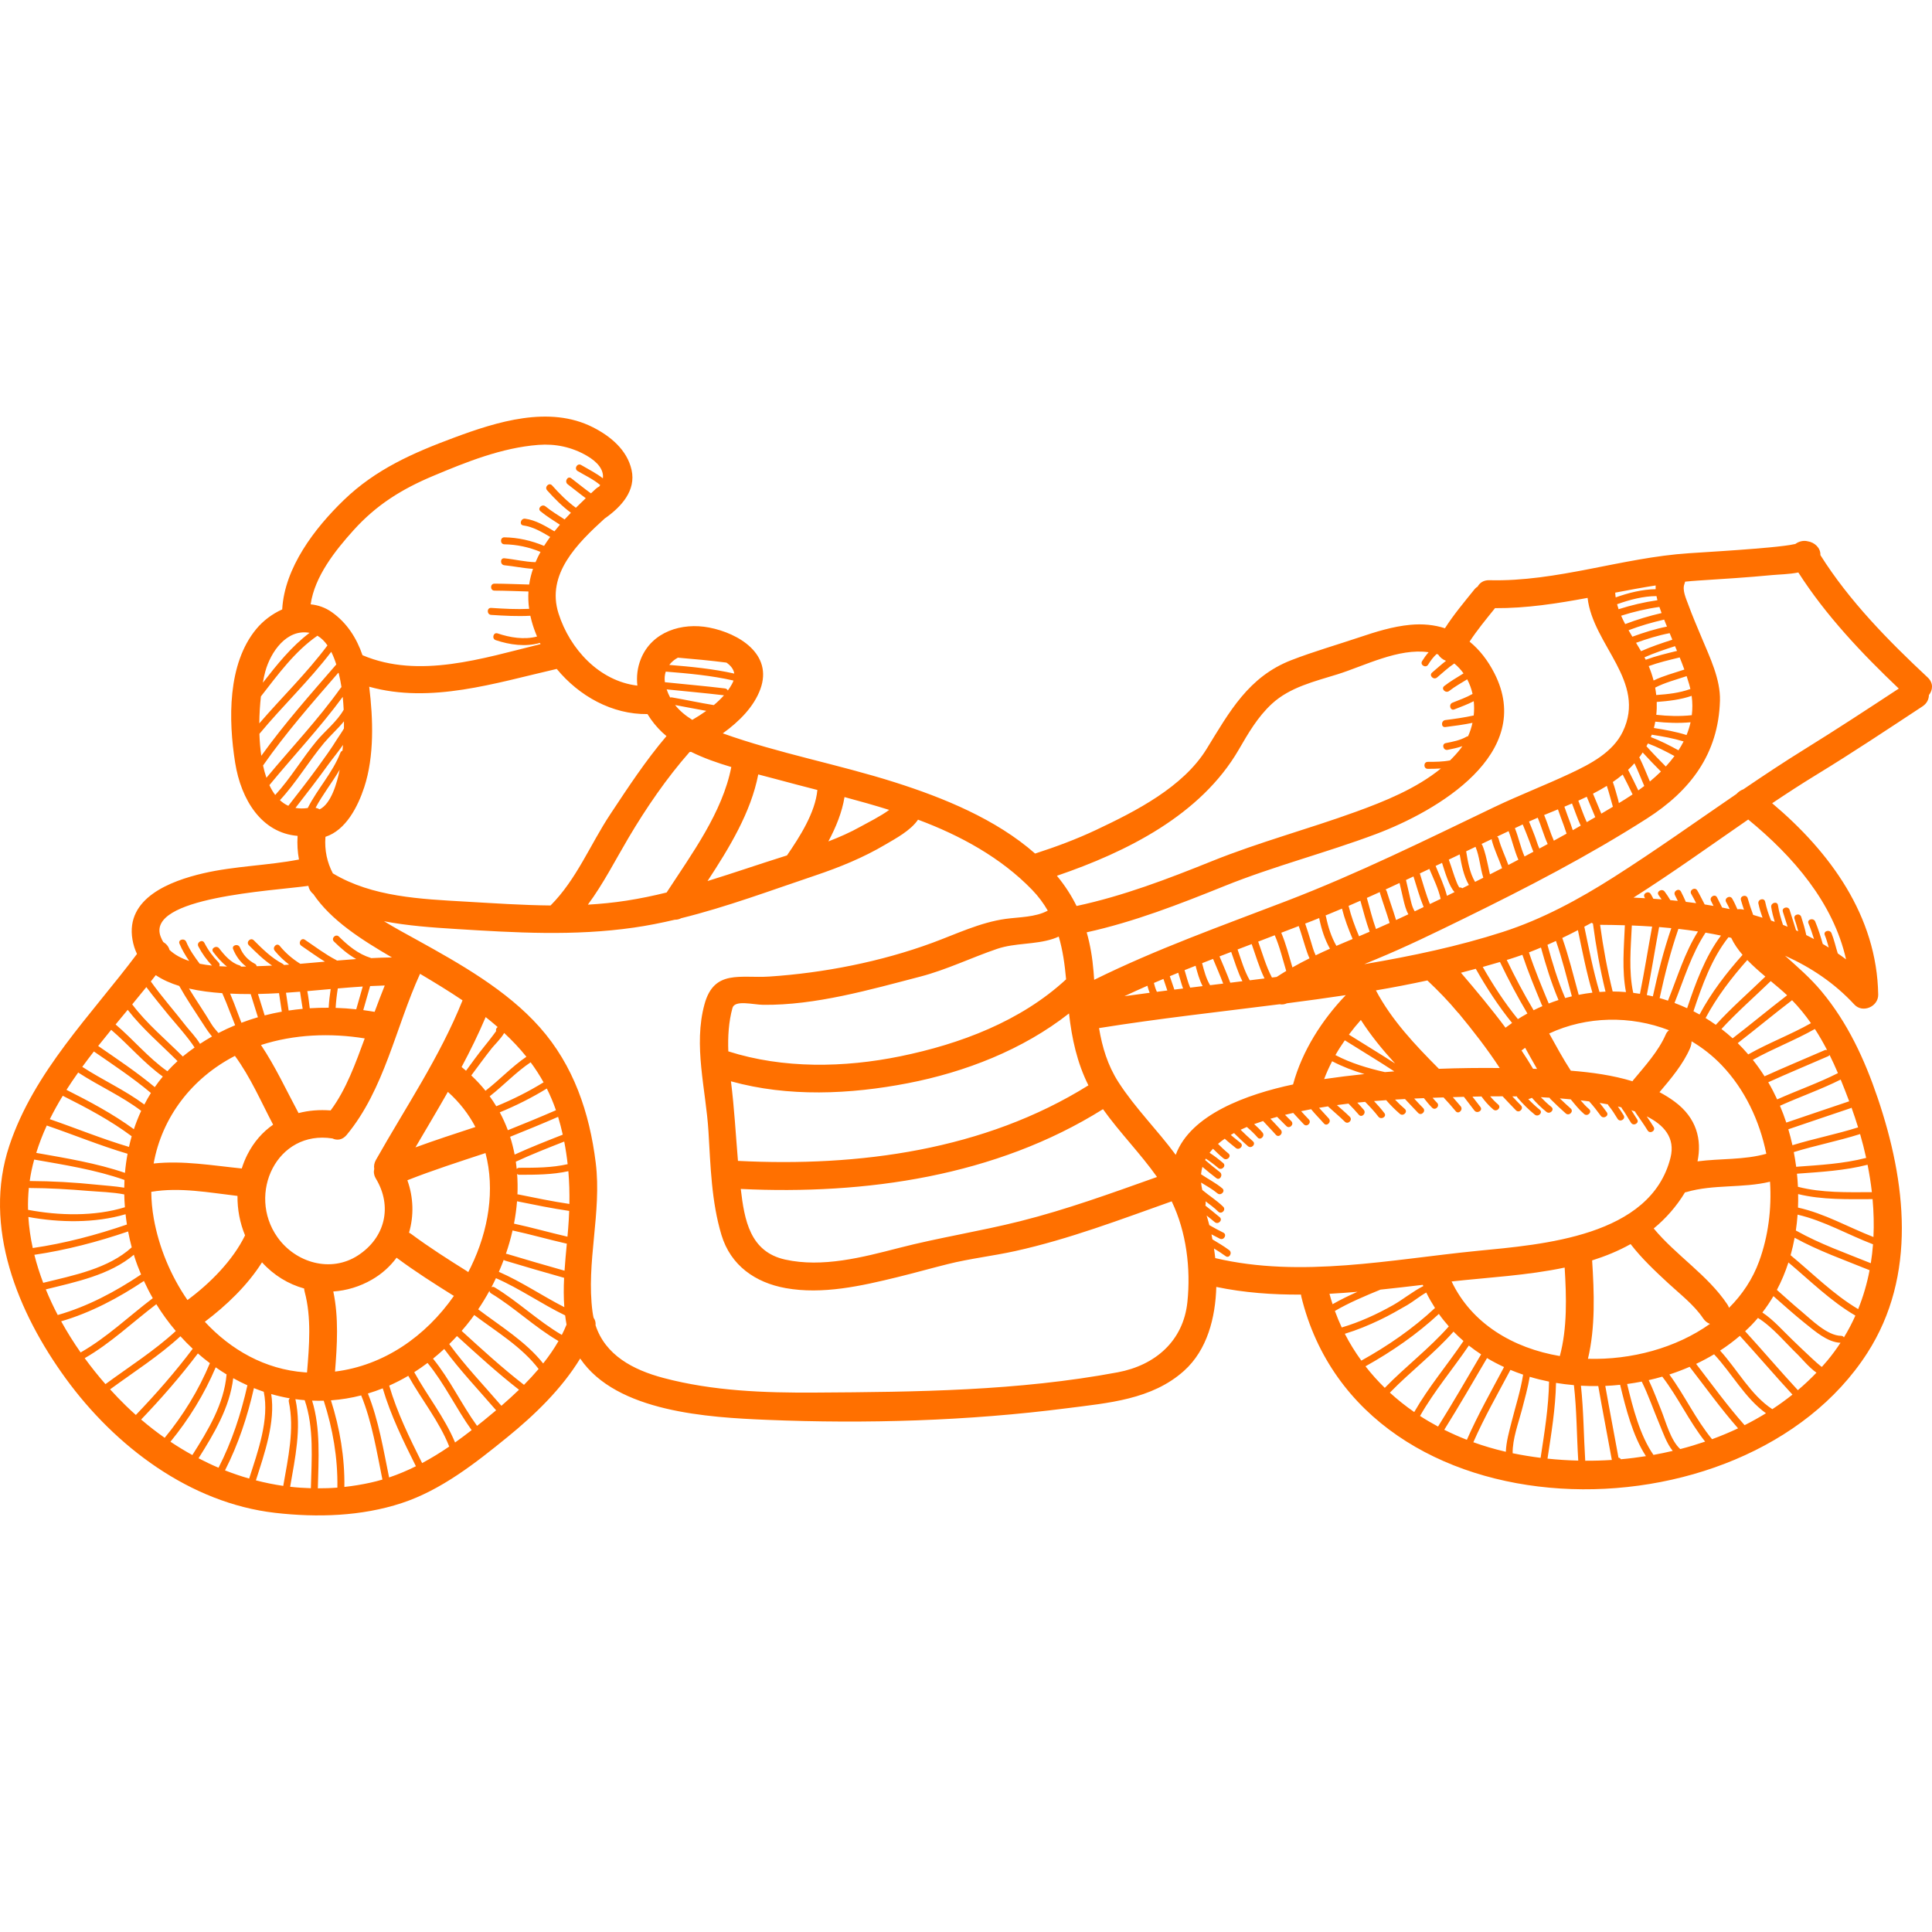 <?xml version="1.0" encoding="UTF-8"?> <svg xmlns="http://www.w3.org/2000/svg" xmlns:xlink="http://www.w3.org/1999/xlink" version="1.1" id="Capa_1" x="0px" y="0px" viewBox="0 0 553.156 553.156" style="enable-background:new 0 0 553.156 553.156;" xml:space="preserve"><g><path d="M551.916,193.957c-11.216-10.475-22.505-21.945-30.718-35.033c0.118-2.016-1.656-3.654-3.635-3.949 c-1.207-0.309-2.514,0.022-3.52,0.762c-0.036,0.008-0.06,0.016-0.098,0.025c-1.003,0.229-2.031,0.372-3.051,0.503 c-2.897,0.372-5.813,0.612-8.726,0.852c-6.2,0.511-12.411,0.871-18.618,1.281c-19.238,1.271-37.729,8.215-57.133,7.722 c-1.644-0.041-2.758,0.744-3.354,1.834c-0.3,0.178-0.579,0.387-0.81,0.672c-2.953,3.666-6.008,7.284-8.547,11.248 c-3.005-0.967-6.32-1.325-9.939-0.982c-5.027,0.475-9.884,2.004-14.646,3.604c-6.438,2.162-13.032,4.049-19.362,6.498 c-12.312,4.764-17.754,14.812-24.29,25.434c-6.738,10.952-20.359,17.867-31.617,23.178c-5.657,2.67-11.533,4.857-17.485,6.776 c-11.244-9.888-26.29-15.988-40.152-20.396c-16.289-5.18-33.17-8.256-49.273-14.018c4.692-3.373,8.922-7.611,10.771-12.697 c3.628-9.983-6.166-15.953-14.672-17.598c-7.807-1.51-16.391,1.16-19.547,8.975c-1.021,2.529-1.29,5.12-1.006,7.65 c-10.859-1.282-19.32-10.426-22.574-20.659c-3.58-11.261,5.396-20.069,13.26-27.228c0.088-0.055,0.176-0.106,0.264-0.17 c4.432-3.174,8.729-7.777,7.385-13.729c-1.293-5.72-6.043-9.629-11.056-12.174c-12.478-6.337-27.519-1.584-39.742,2.957 c-11.8,4.383-22.45,9.057-31.601,17.895c-8.301,8.018-16.955,19.299-17.625,31.293c-2.873,1.281-5.475,3.263-7.399,5.582 c-8.327,10.031-8.005,26.141-6.076,38.289c1.688,10.639,7.579,20.127,17.882,20.969c-0.154,2.406,0.002,4.65,0.395,6.768 c-8.912,1.728-18.396,1.855-27.371,3.939c-9.427,2.188-22.342,7.061-20.301,18.995c0.26,1.512,0.706,2.867,1.295,4.098 C26.043,290.699,9.78,306.757,2.682,327.994c-7.762,23.229,2.458,47.879,16.15,66.689c14.141,19.429,35.551,35.672,59.977,38.469 c12.021,1.377,24.66,0.997,36.221-2.806c11.287-3.711,21.12-11.451,30.229-18.864c7.768-6.323,15.533-13.782,20.856-22.52 c10.398,15.387,36.87,16.871,53.39,17.557c28.492,1.181,57.724,0.312,86.004-3.323c11.746-1.51,24.261-2.447,33.463-10.684 c6.729-6.021,9.016-15.318,9.271-24.047c7.994,1.665,16.104,2.243,24.249,2.196c0.021,0.173,0.029,0.341,0.073,0.521 c17.107,70.207,126.729,71.047,162.03,16.252c14.358-22.285,11.11-49.156,3.018-73.045c-3.759-11.095-8.609-21.59-16.149-30.623 c-3.119-3.737-6.772-6.898-10.392-10.129c7.401,3.319,14.178,7.839,19.854,13.977c2.381,2.573,6.882,0.583,6.828-2.828 c-0.35-22.5-13.782-40.838-30.362-54.806c4.186-2.805,8.406-5.557,12.714-8.184c10.266-6.264,20.292-12.944,30.335-19.557 c1.271-0.836,1.809-2.033,1.831-3.229C553.389,197.592,553.632,195.56,551.916,193.957z M465.536,284.044 c-1.271-0.107-2.542-0.167-3.812-0.169c-1.556-6.29-2.725-12.658-3.596-19.085c2.331,0.009,4.703,0.056,7.092,0.126 C464.95,271.312,464.339,277.723,465.536,284.044z M455.847,360.87c3.83-1.209,7.533-2.717,11.021-4.673 c0.021,0.027,0.037,0.056,0.059,0.083c3.164,4.079,6.92,7.612,10.7,11.11c3.396,3.142,7.41,6.205,10.008,10.079 c0.535,0.8,1.216,1.309,1.946,1.578c-9.704,6.908-22.516,10.351-34.932,9.991C456.807,380,456.439,370.096,455.847,360.87z M473.477,351.723c3.374-2.745,6.58-6.357,8.963-10.343c0.127-0.025,0.247-0.032,0.378-0.07c7.808-2.288,16.078-1.062,23.964-2.973 c0.5,7.788-0.521,15.635-3.094,22.72c-1.868,5.145-4.862,9.615-8.646,13.391c-0.112-0.334-0.271-0.673-0.501-1.014 C488.926,365.056,479.914,359.478,473.477,351.723z M486.021,332.513c1.269-6.202-0.222-12.426-6.552-17.104 c-1.367-1.011-2.816-1.908-4.331-2.707c3.288-3.879,6.757-7.991,8.735-12.563c0.283-0.656,0.433-1.34,0.452-2.007 c3.128,1.864,6.032,4.135,8.599,6.815c6.597,6.892,10.868,15.881,12.795,25.395C499.302,332.147,492.581,331.651,486.021,332.513z M488.329,291.478c3.231-6.044,7.397-11.497,11.942-16.61c1.609,1.672,3.399,3.239,5.176,4.737 c-4.746,4.592-9.736,8.932-14.19,13.813C490.302,292.744,489.331,292.088,488.329,291.478z M486.603,290.469 c-0.576-0.321-1.152-0.644-1.742-0.941c2.44-7.305,5.229-15.166,10.026-21.188c0.259,0.059,0.521,0.108,0.776,0.17 c0.802,1.723,1.935,3.34,3.251,4.875C494.232,278.639,489.924,284.253,486.603,290.469z M483.044,288.666 c-1.182-0.541-2.379-1.056-3.61-1.51c2.725-6.834,4.819-13.93,8.884-20.126c1.479,0.25,2.951,0.535,4.418,0.84 C488.208,273.901,485.444,281.525,483.044,288.666z M477.563,286.503c-0.791-0.259-1.581-0.518-2.392-0.738 c1.46-6.701,3.132-13.338,5.38-19.815c1.871,0.209,3.738,0.465,5.602,0.746C482.295,272.849,480.26,279.804,477.563,286.503z M473.236,285.272c-0.573-0.135-1.15-0.261-1.732-0.377c1.296-6.467,2.317-12.983,3.523-19.468c1.162,0.09,2.326,0.196,3.49,0.311 C476.32,272.127,474.674,278.667,473.236,285.272z M469.541,284.542c-0.639-0.104-1.282-0.196-1.931-0.277 c-1.353-6.355-0.688-12.843-0.396-19.289c1.927,0.074,3.866,0.181,5.812,0.311C471.841,271.699,470.828,278.145,469.541,284.542z M477.858,294.974c-0.376,0.296-0.692,0.664-0.893,1.126c-2.11,4.88-6.011,9.142-9.375,13.189 c-0.077,0.095-0.127,0.191-0.193,0.287c-5.626-1.716-11.702-2.56-17.657-3.025c-2.244-3.444-4.193-7.062-6.191-10.649 C454.259,290.903,466.885,290.711,477.858,294.974z M459.677,283.917c-0.574,0.024-1.147,0.054-1.722,0.098 c-1.824-6.138-3.027-12.426-4.346-18.689c0.689-0.371,1.388-0.73,2.071-1.113c0.128,0.078,0.262,0.148,0.399,0.213 C456.954,270.985,458.113,277.492,459.677,283.917z M455.926,284.209c-1.315,0.156-2.626,0.359-3.926,0.619 c-1.495-5.452-2.823-10.943-4.701-16.277c1.504-0.721,2.995-1.471,4.478-2.24C453.032,272.308,454.201,278.328,455.926,284.209z M450.044,285.257c-0.641,0.154-1.28,0.316-1.914,0.495c-2.117-4.943-3.667-10.068-5.078-15.244 c0.816-0.356,1.626-0.73,2.437-1.104C447.294,274.603,448.591,279.949,450.044,285.257z M446.221,286.32 c-0.945,0.308-1.884,0.641-2.811,1.003c-0.011-0.036-0.017-0.07-0.032-0.105c-1.987-4.812-3.99-9.603-5.622-14.535 c1.157-0.438,2.299-0.914,3.441-1.391C442.602,276.391,444.16,281.43,446.221,286.32z M441.449,287.748 c0.05,0.121,0.118,0.221,0.195,0.307c-0.862,0.375-1.717,0.767-2.557,1.188c-2.784-4.68-5.331-9.485-7.688-14.397 c0.339-0.104,0.68-0.201,1.018-0.307c1.163-0.365,2.315-0.758,3.463-1.166C437.502,278.25,439.483,282.989,441.449,287.748z M440.073,306.044c-0.376-0.013-0.761-0.027-1.132-0.041c-1.049-1.778-2.165-3.52-3.309-5.24c0.338-0.271,0.689-0.517,1.038-0.769 C437.797,302.017,438.919,304.041,440.073,306.044z M437.316,290.176c-0.923,0.51-1.835,1.039-2.726,1.604 c-3.805-4.663-7.071-9.709-10.059-14.931c1.647-0.457,3.292-0.934,4.932-1.42C431.867,280.461,434.47,285.384,437.316,290.176z M432.922,292.883c-0.635,0.439-1.261,0.896-1.875,1.364c-4.037-5.421-8.391-10.623-12.761-15.739 c1.424-0.357,2.84-0.75,4.258-1.132c0.011,0.021,0.009,0.041,0.021,0.062C425.634,282.845,429.011,288.054,432.922,292.883z M429.393,305.787c-5.786-0.062-11.606,0.009-17.431,0.229c-0.018-0.02-0.027-0.039-0.047-0.059 c-6.729-6.767-13.492-13.895-17.972-22.399c4.934-0.832,9.844-1.79,14.732-2.843c3.092,2.915,6.055,5.952,8.771,9.232 c0.044,0.053,0.095,0.074,0.142,0.113C421.77,295.119,425.807,300.305,429.393,305.787z M399.437,304.506 c-4.361-2.838-8.832-5.503-13.23-8.282c1.086-1.454,2.226-2.863,3.425-4.199C392.475,296.463,395.857,300.587,399.437,304.506z M382.352,302.079c0.823-1.452,1.733-2.854,2.688-4.228c4.712,2.981,9.506,5.832,14.163,8.897c-0.896,0.07-1.794,0.136-2.688,0.211 C391.617,305.847,386.802,304.42,382.352,302.079z M390.664,307.514c-3.871,0.404-7.723,0.88-11.545,1.437 c0.652-1.742,1.428-3.443,2.288-5.107C384.365,305.397,387.473,306.578,390.664,307.514z M344.179,275.767 c1.042-0.412,2.09-0.812,3.134-1.221c0.979,2.354,2.006,4.687,2.9,7.068c-1.251,0.153-2.501,0.308-3.751,0.46 C345.33,280.179,344.746,277.952,344.179,275.767z M344.324,282.337c-1.188,0.146-2.375,0.289-3.562,0.438 c-0.682-1.605-1.085-3.331-1.604-5.013c1.048-0.427,2.104-0.832,3.155-1.252C342.836,278.51,343.391,280.534,344.324,282.337z M349.161,273.826c1.112-0.432,2.23-0.852,3.344-1.279c1.011,2.794,1.859,5.752,3.213,8.386c-1.156,0.143-2.312,0.292-3.471,0.434 C351.305,278.821,350.204,276.338,349.161,273.826z M354.333,271.847c1.347-0.516,2.693-1.028,4.04-1.542 c1.174,3.277,2.139,6.719,3.678,9.839c-1.409,0.175-2.818,0.353-4.229,0.526C356.261,277.984,355.371,274.814,354.333,271.847z M360.234,269.594c1.583-0.604,3.161-1.216,4.744-1.82c1.429,3.291,2.243,6.793,3.282,10.224c-0.923,0.553-1.836,1.122-2.737,1.713 c-0.449,0.059-0.898,0.111-1.349,0.168C362.468,276.656,361.475,273.032,360.234,269.594z M366.842,267.058 c1.668-0.638,3.334-1.279,5.001-1.919c0.707,1.967,1.249,4.001,1.895,5.983c0.338,1.037,0.694,2.195,1.196,3.256 c-1.653,0.826-3.289,1.688-4.898,2.601C369.032,273.648,368.204,270.264,366.842,267.058z M373.689,264.432 c0.62-0.24,1.241-0.475,1.86-0.715c0.73-0.284,1.448-0.59,2.177-0.879c0.003,0.059-0.013,0.111,0.001,0.174 c0.63,3.039,1.552,5.949,3.055,8.617c-1.37,0.613-2.735,1.236-4.086,1.886c-0.663-1.33-1.034-2.917-1.441-4.2 C374.737,267.683,374.262,266.041,373.689,264.432z M379.656,262.48c-0.029-0.146-0.087-0.261-0.154-0.359 c1.584-0.641,3.153-1.31,4.727-1.972c0.755,2.987,1.839,5.86,3.049,8.694c-1.554,0.648-3.109,1.295-4.652,1.968 C381.152,268.232,380.269,265.435,379.656,262.48z M389.114,268.064c-1.209-2.832-2.264-5.711-2.998-8.703 c1.132-0.482,2.254-0.982,3.381-1.475c0.853,2.975,1.593,5.975,2.648,8.879C391.136,267.199,390.133,267.642,389.114,268.064z M391.346,257.079c1.245-0.551,2.483-1.114,3.725-1.675c0.003,0.09-0.004,0.175,0.025,0.273c0.882,2.87,1.925,5.692,2.771,8.572 c-1.298,0.584-2.597,1.168-3.903,1.738C392.904,263.08,392.201,260.051,391.346,257.079z M397.024,255.146 c-0.065-0.215-0.188-0.359-0.329-0.473c1.342-0.611,2.673-1.244,4.011-1.865c0.401,1.615,0.729,3.25,1.124,4.865 c0.325,1.328,0.692,2.846,1.408,4.096c-1.176,0.549-2.35,1.107-3.529,1.646C398.879,260.64,397.874,257.916,397.024,255.146z M402.55,251.951c0.718-0.334,1.431-0.677,2.146-1.014c0.925,2.926,1.746,5.921,2.912,8.76c-0.851,0.404-1.698,0.822-2.55,1.224 c-0.82-1.265-1.114-3.026-1.45-4.396C403.235,255.006,402.932,253.469,402.55,251.951z M406.518,250.077 c0.909-0.43,1.816-0.866,2.727-1.298c1.188,2.831,2.559,5.594,3.235,8.58c-1.026,0.494-2.055,0.986-3.08,1.479 C408.235,256.006,407.445,252.99,406.518,250.077z M411.038,247.926c0.611-0.291,1.223-0.586,1.834-0.878 c0.805,2.562,2.026,6.712,3.58,8.364c-0.724,0.357-1.446,0.717-2.17,1.072C413.52,253.523,412.202,250.785,411.038,247.926z M415.996,249.619c-0.389-1.157-0.754-2.344-1.192-3.496c1.041-0.498,2.083-0.996,3.124-1.495c0.529,3.005,1.126,6.143,2.634,8.747 c-0.627,0.312-1.255,0.627-1.883,0.938c-0.234-0.174-0.538-0.263-0.845-0.21c-0.037-0.049-0.087-0.116-0.164-0.24 c-0.26-0.412-0.45-0.878-0.634-1.326C416.645,251.582,416.324,250.597,415.996,249.619z M419.781,243.74 c0.896-0.43,1.793-0.856,2.688-1.285c0.012,0.033,0.017,0.064,0.03,0.1c1.087,2.627,1.288,5.897,2.19,8.748 c-0.785,0.395-1.569,0.794-2.356,1.188C420.796,249.961,420.275,246.718,419.781,243.74z M424.429,242.023 c-0.063-0.156-0.155-0.281-0.263-0.379c0.979-0.469,1.963-0.928,2.941-1.395c-0.013,0.117-0.014,0.24,0.022,0.375 c0.74,2.734,2.012,5.277,2.938,7.945c-1.158,0.593-2.316,1.188-3.478,1.774c-0.203-0.823-0.354-1.653-0.521-2.396 C425.617,245.947,425.216,243.927,424.429,242.023z M429.06,240.094c-0.074-0.277-0.235-0.453-0.427-0.566 c1.098-0.521,2.197-1.039,3.294-1.561c1.046,2.688,1.643,5.537,2.803,8.179c-0.957,0.499-1.908,1.011-2.868,1.506 C430.949,245.124,429.764,242.695,429.06,240.094z M433.732,237.111c0.748-0.354,1.495-0.709,2.244-1.062 c0.698,1.604,1.294,3.262,1.937,4.879c0.342,0.858,0.676,1.937,1.118,2.936c-0.847,0.45-1.688,0.91-2.538,1.355 C435.341,242.609,434.804,239.758,433.732,237.111z M437.776,235.213c0.818-0.371,1.654-0.733,2.5-1.094 c1.002,2.399,1.741,5.096,2.847,7.537c-0.795,0.43-1.584,0.867-2.381,1.293c-0.563-1.211-0.94-2.652-1.334-3.648 C438.872,237.944,438.356,236.562,437.776,235.213z M442.182,233.531c-0.025-0.062-0.059-0.118-0.093-0.172 c1.309-0.542,2.637-1.082,3.97-1.629c0.537,1.541,1.099,3.074,1.674,4.602c0.267,0.708,0.509,1.539,0.801,2.348 c-1.214,0.676-2.428,1.352-3.647,2.018C443.844,238.373,443.141,235.812,442.182,233.531z M447.905,230.967 c0.728-0.303,1.453-0.611,2.179-0.924c0.833,2.123,1.529,4.294,2.492,6.346c-0.759,0.432-1.509,0.877-2.271,1.305 c-0.228-0.654-0.428-1.317-0.646-1.894C449.054,234.197,448.466,232.586,447.905,230.967z M451.896,229.246 c0.812-0.363,1.614-0.74,2.414-1.124c0.812,1.948,1.624,3.897,2.437,5.846c-0.812,0.474-1.621,0.954-2.437,1.423 C453.378,233.405,452.693,231.302,451.896,229.246z M456.093,227.237c1.356-0.696,2.681-1.436,3.959-2.226 c0.604,1.771,1.049,3.605,1.575,5.395c0.052,0.176,0.104,0.373,0.16,0.582c-1.1,0.662-2.204,1.318-3.312,1.969L456.093,227.237z M461.771,223.898c0.979-0.668,1.923-1.379,2.829-2.129c0.965,1.883,1.927,3.768,2.825,5.684c-0.734,0.496-1.475,0.977-2.214,1.438 c-0.562,0.353-1.133,0.695-1.7,1.042c-0.097-0.437-0.177-0.813-0.245-1.05C462.785,227.221,462.36,225.527,461.771,223.898z M466.146,220.41c0.634-0.595,1.236-1.222,1.816-1.872c1.013,2.133,1.881,4.329,2.813,6.497c-0.562,0.434-1.132,0.857-1.706,1.271 C468.133,224.323,467.141,222.367,466.146,220.41z M469.485,217.082c-0.042-0.086-0.103-0.137-0.155-0.201 c0.35-0.459,0.666-0.951,0.988-1.438c1.688,1.869,3.445,3.674,5.224,5.458c-1.007,0.99-2.062,1.942-3.156,2.849 C471.436,221.519,470.549,219.262,469.485,217.082z M471.393,213.648c0.144-0.262,0.286-0.523,0.43-0.785 c2.634,0.977,5.124,2.26,7.597,3.607c-0.769,1.031-1.597,2.032-2.483,2.992C475.044,217.565,473.178,215.644,471.393,213.648z M472.66,211.041c0.091-0.229,0.17-0.46,0.254-0.689c3.08,0.469,6.149,1.023,9.121,1.932c-0.442,0.866-0.929,1.715-1.465,2.539 C477.992,213.417,475.398,212.071,472.66,211.041z M473.527,208.435c0.163-0.602,0.287-1.209,0.402-1.818 c3.368,0.363,6.716,0.485,10.104,0.177c-0.281,1.253-0.663,2.474-1.15,3.653C479.842,209.488,476.69,208.919,473.527,208.435z M474.215,204.66c0.132-1.224,0.17-2.454,0.129-3.684c3.408-0.256,6.767-0.637,9.999-1.745c0.262,1.911,0.262,3.756,0.039,5.534 C480.975,205.14,477.6,205.031,474.215,204.66z M474.201,198.996c-0.076-0.71-0.18-1.418-0.309-2.123 c2.843-1.471,5.965-2.25,9.016-3.289c0.259,0.777,0.505,1.561,0.732,2.35c0.131,0.447,0.24,0.89,0.342,1.33 C480.842,198.41,477.531,198.762,474.201,198.996z M473.444,194.839c-0.356-1.381-0.814-2.74-1.37-4.063 c-0.01-0.022-0.021-0.044-0.029-0.065c2.877-1.051,5.89-1.75,8.875-2.477c0.461,1.147,0.909,2.304,1.33,3.469 C479.28,192.709,476.24,193.476,473.444,194.839z M480.151,186.362c-3.02,0.735-6.055,1.464-8.958,2.534 c-0.117-0.232-0.243-0.465-0.366-0.697c2.835-1.262,5.796-2.229,8.756-3.196C479.772,185.456,479.964,185.908,480.151,186.362z M478.811,183.154c-3.029,0.99-6.059,1.988-8.955,3.289c-0.462-0.799-0.945-1.6-1.435-2.402c3.146-1.133,6.329-2.127,9.623-2.758 C478.303,181.906,478.551,182.532,478.811,183.154z M476.783,178.2c0.158,0.402,0.33,0.8,0.491,1.2 c-3.393,0.67-6.668,1.718-9.907,2.897c-0.37-0.613-0.732-1.232-1.089-1.852c3.312-1.264,6.722-2.248,10.188-3.045 C476.573,177.672,476.682,177.943,476.783,178.2z M475.731,175.523c-3.548,0.826-7.035,1.853-10.422,3.162 c-0.418-0.791-0.807-1.59-1.157-2.395c3.577-1.137,7.233-2.004,10.953-2.511C475.304,174.371,475.516,174.955,475.731,175.523z M474.536,171.854c-3.773,0.536-7.485,1.412-11.116,2.573c-0.162-0.473-0.302-0.947-0.429-1.426 c3.636-1.312,7.575-2.336,11.285-2.328C474.351,171.068,474.437,171.462,474.536,171.854z M474.033,167.623 c-0.021,0.354-0.02,0.713-0.001,1.073c-3.803,0.04-7.75,1.034-11.444,2.347c-0.063-0.451-0.113-0.904-0.135-1.361 C466.306,168.944,470.162,168.226,474.033,167.623z M427.916,174.281c0.041-0.051,0.071-0.105,0.11-0.157 c8.953,0.054,17.748-1.316,26.52-2.942c1.521,13.498,16.993,23.951,10.077,38.299c-2.866,5.946-9.279,9.254-14.97,11.932 c-7.254,3.414-14.742,6.273-21.979,9.746c-19.667,9.439-38.995,19.005-59.396,26.832c-18.514,7.103-37.217,13.744-55.002,22.545 c-0.059-0.774-0.112-1.552-0.175-2.325c-0.321-3.96-0.948-7.708-1.968-11.276c13.647-3.012,26.583-8.066,39.524-13.283 c14.178-5.713,28.938-9.461,43.231-14.825c17.576-6.597,45.739-23.022,33.982-46.058c-1.894-3.711-4.278-6.763-7.111-9.065 C422.919,180.404,425.432,177.365,427.916,174.281z M338.729,283.024c-0.833,0.104-1.666,0.203-2.499,0.308 c-0.427-1.279-0.849-2.562-1.302-3.831c0.804-0.336,1.609-0.661,2.414-0.992C337.821,280.011,338.188,281.551,338.729,283.024z M334.219,283.587c-0.996,0.128-1.992,0.249-2.988,0.38c-0.384-0.809-0.648-1.66-0.853-2.535c0.904-0.394,1.815-0.771,2.725-1.155 C333.491,281.373,333.855,282.48,334.219,283.587z M329.164,284.247c-2.413,0.32-4.826,0.636-7.235,0.979 c2.186-1.026,4.384-2.024,6.592-2.997C328.688,282.917,328.899,283.593,329.164,284.247z M315.8,317.57 c4.807,6.738,10.688,12.656,15.471,19.415c-12.955,4.608-25.876,9.319-39.229,12.671c-11.514,2.891-23.206,4.686-34.722,7.658 c-10.342,2.671-21.834,5.682-32.51,3.319c-10.104-2.235-11.668-11.312-12.719-20.22C247.803,342.119,285.113,336.807,315.8,317.57z M211.288,332.376c-0.642-7.593-1.048-15.193-2.008-22.774c-0.001-0.006-0.001-0.013-0.001-0.013 c16.381,4.554,34.094,3.752,50.637,0.55c16.381-3.17,32.911-9.568,46.154-19.979c0.809,7.208,2.307,14.099,5.557,20.588 C281.846,329.334,245.869,334.131,211.288,332.376z M354.627,214.705c2.777-4.775,5.427-9.407,9.526-13.195 c5.177-4.784,12.295-6.417,18.821-8.459c7.637-2.388,17.493-7.58,26.056-6.305c-0.701,0.785-1.32,1.652-1.868,2.547 c-0.676,1.104,1.055,2.107,1.727,1.01c0.661-1.079,1.461-2.169,2.424-3.051c0.143,0.043,0.289,0.068,0.431,0.117 c0.526,0.846,1.35,1.496,2.265,1.836c-1.376,1.058-2.661,2.245-3.985,3.359c-0.989,0.83,0.434,2.238,1.414,1.414 c1.625-1.365,3.179-2.836,4.943-4.012c1.022,0.839,1.904,1.792,2.646,2.835c-1.873,1.165-3.784,2.263-5.529,3.622 c-1.017,0.792,0.409,2.197,1.414,1.414c1.618-1.26,3.416-2.266,5.163-3.339c0.695,1.314,1.212,2.723,1.537,4.186 c-1.827,1.032-3.797,1.729-5.743,2.5c-1.187,0.469-0.669,2.403,0.531,1.929c1.87-0.74,3.764-1.426,5.551-2.35 c0.14,1.35,0.14,2.723-0.008,4.084c-2.684,0.594-5.396,0.977-8.125,1.318c-1.263,0.158-1.277,2.16,0,2 c2.604-0.326,5.203-0.678,7.772-1.201c-0.291,1.32-0.708,2.611-1.269,3.839c-0.146,0.007-0.294,0.044-0.448,0.131 c-1.836,1.044-3.888,1.423-5.936,1.829c-1.266,0.25-0.729,2.178,0.53,1.928c1.438-0.285,2.863-0.578,4.23-1.055 c-0.177,0.252-0.343,0.512-0.534,0.754c-0.925,1.176-1.931,2.279-3,3.324c-2.078,0.4-4.228,0.415-6.366,0.416 c-1.289,0.002-1.289,2.002,0,2c1.268,0,2.521-0.02,3.757-0.104c-7.027,5.741-16.079,9.396-24.296,12.38 c-13.724,4.984-27.736,8.699-41.303,14.167c-12.661,5.103-25.346,9.956-38.72,12.823l-0.002-0.002c-1.48-3-3.335-5.873-5.627-8.645 C322.699,243.881,343.802,233.312,354.627,214.705z M303.133,268.15c1.147,3.899,1.724,8.008,2.105,12.246 c-13.009,12.021-30.332,18.521-47.449,22.028c-16.051,3.287-33.512,3.615-49.263-1.405c-0.156-4.203,0.087-8.421,1.188-12.42 c0.661-2.404,5.958-0.938,8.767-0.907c15.031,0.168,30.605-4.335,45.022-8.08c7.471-1.941,14.669-5.452,21.979-7.937 c5.127-1.743,10.812-1.17,16.006-2.871C302.053,268.619,302.601,268.397,303.133,268.15z M241.792,228.213 c4.286,1.143,8.556,2.346,12.791,3.672c-2.327,1.76-6.466,3.821-8.182,4.781c-2.947,1.65-6.055,3.02-9.229,4.24 C239.338,236.858,241.105,232.529,241.792,228.213z M222.297,223.099c3.9,1.064,7.814,2.071,11.728,3.082 c-0.592,6.494-5.084,13.467-8.706,18.74c-0.234,0.073-0.471,0.148-0.705,0.221c-7.411,2.324-14.689,4.854-22.039,7.113 c6.234-9.519,12.428-19.658,14.523-30.525C218.883,222.194,220.633,222.645,222.297,223.099z M209.381,219.611 c-2.529,13.004-11.339,24.901-18.521,35.925c-3.783,0.933-7.611,1.731-11.514,2.335c-3.688,0.571-7.361,0.932-11.029,1.143 c4.43-5.975,7.813-12.678,11.615-19.102c5.058-8.545,10.898-17.099,17.502-24.595c0.137-0.021,0.271-0.024,0.41-0.06 C201.455,217.053,205.412,218.432,209.381,219.611z M193.283,201.859c2.981,0.543,5.951,1.15,8.938,1.67 c-1.305,0.93-2.658,1.793-4.008,2.575C196.324,204.937,194.629,203.545,193.283,201.859z M204.369,201.88l-0.006-0.002 c-4.018-0.64-7.99-1.522-12-2.21c-0.18-0.031-0.339-0.01-0.486,0.035c-0.396-0.73-0.731-1.506-1.008-2.326 c5.472,0.572,10.953,1.041,16.416,1.697C206.407,200.069,205.422,201.004,204.369,201.88z M194.085,188.299 c4.646,0.393,9.286,0.816,13.907,1.416c1.197,0.826,2.05,1.863,2.236,3.139c-6.115-1.369-12.356-1.971-18.605-2.479 C192.266,189.525,193.113,188.824,194.085,188.299z M190.613,192.293c6.516,0.523,13.025,1.107,19.396,2.557 c-0.111,0.324-0.251,0.658-0.439,1.004c-0.347,0.638-0.746,1.252-1.184,1.847c-0.146-0.298-0.408-0.545-0.814-0.595 c-5.726-0.695-11.475-1.174-17.209-1.78C190.209,194.232,190.312,193.215,190.613,192.293z M159.402,191.521 c6.41,7.779,15.861,13.062,25.98,12.932c1.168,1.927,2.607,3.705,4.227,5.24c0.389,0.368,0.801,0.715,1.213,1.061 c-5.951,6.991-11.02,14.721-16.081,22.361c-5.774,8.717-9.628,18.623-17.108,26.133c-8.061-0.075-16.124-0.631-24.262-1.1 c-12.841-0.742-26.771-1.297-38.068-8.09c-1.607-3.062-2.426-6.521-2.124-10.469c5.845-1.887,9.274-8.617,11.11-14.204 c2.899-8.819,2.556-19.521,1.421-28.764C123.344,201.549,141.756,195.576,159.402,191.521z M91.525,231.721 c-0.354-0.207-0.748-0.355-1.17-0.445c2.018-3.799,4.74-7.199,6.906-10.91C96.512,224.134,94.817,230.125,91.525,231.721z M101.203,151.83c6.564-7.291,13.849-11.803,22.783-15.555c9.582-4.025,19.689-8.094,30.146-8.896 c4.925-0.378,9.549,0.615,13.828,3.071c3.18,1.825,4.98,4.12,4.646,6.497c-1.902-1.476-4.12-2.572-6.215-3.81 c-1.113-0.657-2.119,1.071-1.01,1.727c2.152,1.271,4.55,2.381,6.463,4.018c-0.088,0.138-0.175,0.276-0.279,0.414 c-0.333,0.17-0.662,0.374-0.975,0.663c-0.465,0.428-0.93,0.866-1.395,1.299c-1.933-1.373-3.757-2.898-5.646-4.33 c-1.029-0.78-2.023,0.958-1.01,1.727c1.734,1.314,3.417,2.702,5.174,3.984c-0.953,0.902-1.9,1.815-2.832,2.741 c-2.533-1.829-4.727-4.069-6.814-6.401c-0.861-0.963-2.271,0.456-1.414,1.414c2.089,2.333,4.297,4.561,6.809,6.42 c-0.612,0.631-1.221,1.264-1.809,1.909c-1.854-1.21-3.762-2.342-5.48-3.743c-0.99-0.809-2.414,0.598-1.414,1.414 c1.752,1.43,3.665,2.612,5.555,3.841c-0.537,0.625-1.066,1.255-1.573,1.896c-2.643-1.545-5.302-3.199-8.376-3.619 c-1.262-0.172-1.806,1.756-0.533,1.93c2.832,0.387,5.266,1.867,7.691,3.293c-0.613,0.842-1.203,1.693-1.746,2.562 c-3.627-1.517-7.416-2.388-11.363-2.452c-1.29-0.021-1.287,1.979,0,2c3.575,0.059,7.051,0.811,10.346,2.177 c-0.527,0.959-1.006,1.937-1.428,2.935c-2.979-0.062-5.973-0.824-8.918-1.112c-1.283-0.126-1.271,1.876,0,2 c2.744,0.269,5.457,0.862,8.192,1.025c-0.492,1.453-0.874,2.944-1.097,4.491c-3.312-0.088-6.623-0.237-9.938-0.254 c-1.289-0.006-1.289,1.994,0,2c3.246,0.016,6.488,0.158,9.732,0.247c-0.098,1.604-0.043,3.257,0.196,4.968 c-3.623,0.172-7.241-0.025-10.876-0.268c-1.287-0.085-1.279,1.916,0,2c3.75,0.249,7.482,0.448,11.222,0.248 c0.104,0.482,0.222,0.971,0.355,1.463c0.413,1.523,0.943,3.018,1.563,4.48c-3.676,0.973-7.732,0.309-11.295-0.893 c-1.227-0.412-1.748,1.52-0.533,1.93c4.02,1.354,8.56,1.975,12.664,0.797c0.055,0.113,0.104,0.229,0.16,0.34 c-16.542,4.073-34.777,10.039-50.97,3.179c-1.664-4.864-4.429-9.249-8.776-12.323c-1.893-1.338-3.96-2.034-6.066-2.244 C90.084,165.017,96.033,157.573,101.203,151.83z M75.957,192.252c1.518-5.546,6.098-12.273,12.675-11.062 c-5.192,3.908-9.333,9.099-13.374,14.281C75.474,194.24,75.711,193.148,75.957,192.252z M74.704,199.39 c4.884-6.262,9.698-12.906,16.18-17.377c1.132,0.664,2.079,1.631,2.872,2.774c-5.918,7.939-13.057,14.837-19.513,22.321 C74.268,204.395,74.441,201.762,74.704,199.39z M74.277,210.105c6.652-8.004,14.242-15.199,20.562-23.484 c0.582,1.154,1.055,2.394,1.443,3.622c-7.381,8.534-14.889,16.985-21.469,26.154C74.515,214.352,74.348,212.226,74.277,210.105z M75.314,219.172c6.532-9.364,14.085-17.938,21.557-26.562c0.043,0.065,0.074,0.135,0.123,0.198 c0.177,0.734,0.328,1.439,0.457,2.086c0.12,0.602,0.225,1.215,0.32,1.834c-0.076,0.061-0.15,0.13-0.215,0.221 c-6.473,9.083-14.164,17.171-21.275,25.74C75.896,221.581,75.581,220.397,75.314,219.172z M77.13,224.793 c6.962-8.46,14.497-16.441,20.997-25.271c0.123,1.214,0.218,2.441,0.275,3.682c-1.855,3.319-5.4,6.137-7.689,8.877 c-4.19,5.02-7.475,10.723-11.914,15.533C78.166,226.779,77.613,225.828,77.13,224.793z M80.146,229.102 c4.712-5.074,8.217-11.101,12.651-16.411c1.672-2.002,3.892-3.972,5.683-6.165c0,0.684,0.012,1.366-0.008,2.05 c-0.656,1.156-1.479,2.268-1.949,3.029c-1.703,2.76-3.609,5.396-5.514,8.019c-2.734,3.761-5.602,7.42-8.457,11.088 C81.664,230.316,80.869,229.766,80.146,229.102z M84.592,231.315c3.213-4.138,6.422-8.274,9.48-12.53 c1.05-1.459,2.676-3.402,4.134-5.508c-0.048,0.551-0.093,1.104-0.151,1.647c-0.254,0.096-0.479,0.284-0.599,0.597 c-2.229,5.75-6.575,10.338-9.343,15.82C86.828,231.536,85.666,231.504,84.592,231.315z M88.277,253.634 c0.006,0.009,0.01,0.019,0.014,0.027c0.156,0.849,0.598,1.663,1.405,2.312c5.112,7.57,13.827,13.082,22.517,18.153 c-1.987,0.019-3.974,0.098-5.959,0.2c-0.044-0.021-0.072-0.052-0.121-0.066c-3.594-1.119-6.459-3.495-9.096-6.102 c-0.918-0.906-2.333,0.507-1.414,1.414c1.939,1.919,4.016,3.686,6.357,5.016c-1.836,0.133-3.672,0.277-5.508,0.438 c-0.057-0.045-0.096-0.098-0.168-0.135c-3.192-1.646-6.037-3.83-9.008-5.828c-1.072-0.723-2.072,1.01-1.01,1.727 c2.25,1.514,4.428,3.131,6.738,4.543c-2.35,0.211-4.699,0.424-7.049,0.614c-2.23-1.384-4.205-3.073-5.895-5.139 c-0.816-0.999-2.224,0.425-1.414,1.414c1.225,1.497,2.615,2.805,4.127,3.96c-0.497,0.035-0.994,0.075-1.492,0.106 c-0.082-0.13-0.191-0.249-0.363-0.339c-3.203-1.67-5.744-4.201-8.275-6.73c-0.913-0.913-2.327,0.502-1.414,1.414 c2.092,2.09,4.215,4.179,6.664,5.828c-0.697,0.03-1.395,0.072-2.092,0.093c-0.718,0.021-1.515,0.051-2.344,0.081 c-0.027-0.266-0.167-0.52-0.486-0.686c-2.014-1.037-3.439-2.604-4.309-4.7c-0.486-1.174-2.423-0.66-1.93,0.531 c0.838,2.021,2.044,3.697,3.729,4.951c-0.477,0.013-0.953,0.024-1.445,0.032c-0.114-0.168-0.273-0.312-0.523-0.385 c-2.357-0.684-4.32-2.954-5.76-4.84c-0.771-1.01-2.51-0.016-1.727,1.01c1.111,1.456,2.423,3.02,3.964,4.191 c-0.729-0.022-1.462-0.053-2.196-0.1c0.148-0.33,0.133-0.729-0.197-1.064c-1.639-1.668-3.014-3.545-4.082-5.626 c-0.59-1.147-2.315-0.136-1.727,1.01c1.033,2.011,2.373,3.85,3.912,5.503c-1.196-0.129-2.379-0.301-3.525-0.535 c-1.473-1.973-2.906-3.981-3.857-6.268c-0.488-1.174-2.425-0.66-1.93,0.531c0.742,1.779,1.711,3.391,2.783,4.951 c-2.18-0.723-4.128-1.738-5.641-3.176c-0.236-0.938-0.912-1.738-1.797-2.266c-0.279-0.479-0.531-0.982-0.736-1.527 C41.728,256.878,77.828,255.099,88.277,253.634z M147.347,330.57c-0.329-1.724-0.762-3.424-1.294-5.095 c4.602-1.85,9.189-3.728,13.737-5.705c0.513,1.691,0.954,3.393,1.334,5.1C156.496,326.689,151.869,328.503,147.347,330.57z M161.544,326.842c0.417,2.148,0.748,4.307,0.982,6.474c-4.521,1.035-9.188,1.035-13.843,1.037c-0.334,0-0.578,0.138-0.738,0.336 c-0.07-0.698-0.156-1.396-0.258-2.087C152.228,330.498,156.887,328.673,161.544,326.842z M145.406,323.593 c-0.648-1.747-1.422-3.454-2.313-5.117c4.664-1.926,9.163-4.172,13.468-6.818c0.984,1.966,1.861,4.032,2.615,6.216 C154.62,319.862,150.019,321.741,145.406,323.593z M161.57,374.253c-6.305-3.211-12.186-7.257-18.695-10.089 c-0.018-0.007-0.033-0.004-0.05-0.011c0.501-1.136,0.966-2.286,1.401-3.445c0.105,0.1,0.234,0.182,0.402,0.231 c5.614,1.685,11.236,3.337,16.881,4.918C161.375,368.659,161.359,371.458,161.57,374.253z M142.092,316.736 c-0.584-0.97-1.216-1.922-1.89-2.854c4.005-3.124,7.532-6.926,11.728-9.734c1.34,1.812,2.582,3.715,3.698,5.736 C151.305,312.55,146.789,314.813,142.092,316.736z M95.428,369.769c3.776-0.258,7.561-1.373,11.087-3.41 c2.88-1.664,5.218-3.817,7.035-6.27c0.062,0.051,0.119,0.103,0.185,0.15c5.154,3.826,10.561,7.266,16,10.666 c0.078,0.048,0.153,0.071,0.23,0.114c-8.096,11.604-20.07,19.955-34.043,21.68C96.527,385.12,97.009,377.231,95.428,369.769z M117.772,353.333c-0.222-0.165-0.443-0.296-0.663-0.404c1.416-4.813,1.297-10.075-0.473-15.008 c7.348-2.904,14.871-5.303,22.369-7.784c2.744,10.427,0.922,22.066-4.182,32.591c-0.245,0.505-0.499,1.004-0.757,1.5 c-0.101-0.074-0.184-0.158-0.295-0.229C128.332,360.599,122.927,357.159,117.772,353.333z M118.945,328.511 c3.107-5.302,6.26-10.567,9.287-15.896c3.372,3.016,5.971,6.411,7.885,10.06C130.374,324.569,124.619,326.427,118.945,328.511z M139.004,312.3c-1.219-1.527-2.584-2.987-4.072-4.388c1.964-2.623,3.879-5.283,5.919-7.849c0.601-0.755,2.586-2.691,3.505-4.306 c2.275,2.126,4.419,4.37,6.357,6.807C146.537,305.407,143.019,309.201,139.004,312.3z M142.294,294.236 c-0.308,0.3-0.341,0.651-0.235,0.96c-0.236,0.327-0.471,0.656-0.711,0.979c-0.902,1.213-1.842,2.399-2.794,3.574 c-1.791,2.209-3.44,4.524-5.124,6.813c-0.418-0.358-0.83-0.719-1.268-1.066c2.484-4.662,4.818-9.402,6.889-14.291 c1.176,0.921,2.317,1.872,3.434,2.847C142.422,294.113,142.358,294.174,142.294,294.236z M107.633,332.101 c-0.505,0.896-0.624,1.77-0.489,2.564c-0.204,0.857-0.104,1.817,0.489,2.806c4.793,7.966,2.644,16.913-5.156,21.979 c-7.788,5.061-17.859,2.091-23.031-5.205c-8.811-12.43-0.143-30.79,15.731-28.292c1.294,0.611,2.845,0.475,4.072-1.005 c10.827-13.045,14.039-30.874,21.016-46.134c4.151,2.466,8.25,4.956,12.165,7.598C125.965,302.564,116.151,316.999,107.633,332.101 z M67.322,293.539c-1.623,0.669-3.217,1.416-4.784,2.228c-0.722-0.849-1.475-1.679-2.018-2.59 c-2.058-3.456-4.343-6.729-6.413-10.146c3.161,0.724,6.443,1.113,9.526,1.324c0.786,1.757,1.496,3.55,2.179,5.347 C66.265,290.893,66.849,292.208,67.322,293.539z M65.885,284.484c0.994,0.046,1.955,0.077,2.873,0.101 c1.006,0.025,2.01,0.033,3.013,0.03c0.708,2.206,1.388,4.421,2.077,6.633c-1.598,0.461-3.17,0.998-4.727,1.583 c-0.361-0.994-0.758-1.971-1.1-2.907C67.357,288.102,66.656,286.277,65.885,284.484z M67.262,302.313 c4.453,6.08,7.443,13.046,10.936,19.697c-2.982,2.068-5.518,4.912-7.38,8.588c-0.646,1.273-1.175,2.599-1.597,3.954 c-8.441-0.851-16.783-2.324-25.23-1.427C46.381,319.859,54.928,308.677,67.262,302.313z M104.424,297.309 c-2.594,7.025-5.268,14.604-9.764,20.623c-3.184-0.249-6.281,0.002-9.18,0.758c-3.538-6.595-6.615-13.306-10.756-19.493 C84.258,296.123,94.558,295.716,104.424,297.309z M81.881,284.237c1.344-0.09,2.686-0.188,4.029-0.298 c0.088,0.587,0.16,1.173,0.248,1.72c0.172,1.062,0.334,2.123,0.504,3.185c-1.346,0.123-2.686,0.29-4.018,0.487 C82.386,287.634,82.135,285.934,81.881,284.237z M87.986,283.768c2.231-0.191,4.463-0.396,6.693-0.593 c-0.273,1.773-0.475,3.557-0.578,5.352c-1.807-0.016-3.611,0.036-5.41,0.149C88.48,287.052,88.305,285.379,87.986,283.768z M96.099,288.564c0.107-1.866,0.322-3.719,0.619-5.563c2.378-0.205,4.758-0.398,7.139-0.549c-0.621,2.175-1.242,4.351-1.863,6.524 C100.033,288.763,98.065,288.632,96.099,288.564z M104.008,289.208c0.654-2.293,1.311-4.586,1.965-6.879 c1.395-0.071,2.789-0.133,4.184-0.168c-1.004,2.5-1.959,5.021-2.9,7.544C106.176,289.516,105.093,289.355,104.008,289.208z M75.777,290.723c-0.637-2.046-1.266-4.094-1.916-6.135c2.012-0.039,4.021-0.122,6.027-0.237c0.265,1.768,0.526,3.536,0.796,5.303 C79.034,289.947,77.398,290.307,75.777,290.723z M67.996,342.407c-0.043,3.859,0.691,7.733,2.167,11.297 c-3.507,7.195-10.06,13.774-16.487,18.515c-4.848-7.021-8.185-15.156-9.648-23.334c-0.463-2.591-0.69-5.145-0.715-7.651 C51.462,339.848,59.808,341.454,67.996,342.407z M75.017,361.419c3.357,3.715,7.551,6.245,12.065,7.497 c0.015,0.3,0.06,0.609,0.147,0.935c1.98,7.391,1.311,15.482,0.675,23.101c-0.216-0.014-0.429-0.021-0.646-0.036 c-11.379-0.837-21.168-6.443-28.611-14.478C64.746,373.846,70.887,368.002,75.017,361.419z M44.596,279.198 c1.99,1.343,4.289,2.343,6.727,3.095c2.057,3.686,4.432,7.175,6.732,10.728c0.678,1.048,1.318,2.055,2.09,3.036 c0.184,0.233,0.369,0.469,0.555,0.704c-1.166,0.655-2.31,1.363-3.438,2.104c-1.172-1.964-3.12-3.965-3.861-4.923 c-3.344-4.322-7.041-8.47-10.218-12.938C43.658,280.402,44.13,279.8,44.596,279.198z M41.902,282.612 c2.029,2.753,4.26,5.379,6.381,8.038c0.825,1.032,5.732,6.521,7.428,9.271c-1.035,0.73-2.057,1.487-3.05,2.298 c-0.11,0.09-0.212,0.184-0.321,0.273c-4.908-4.905-10.283-9.341-14.486-14.923C39.223,285.914,40.578,284.262,41.902,282.612z M36.564,289.127c4.215,5.431,9.442,9.843,14.268,14.678c-1.024,0.932-1.99,1.904-2.906,2.911 c-5.439-3.822-9.762-9.095-14.826-13.401C34.256,291.913,35.414,290.516,36.564,289.127z M31.835,294.853 c5.044,4.312,9.381,9.51,14.778,13.373c-0.815,0.98-1.578,1.995-2.3,3.032c-5.138-4.279-10.705-7.987-16.205-11.784 C29.336,297.921,30.582,296.382,31.835,294.853z M26.879,301.049c5.543,3.827,11.165,7.55,16.328,11.883 c-0.679,1.075-1.293,2.184-1.879,3.307c-5.561-4.128-11.932-6.995-17.771-10.783C24.64,303.973,25.748,302.503,26.879,301.049z M22.394,307.062c0.043,0.038,0.085,0.075,0.137,0.108c5.876,3.813,12.328,6.658,17.889,10.875c-0.8,1.712-1.49,3.471-2.09,5.264 c-6.035-4.408-12.622-7.909-19.297-11.272C20.107,310.357,21.231,308.7,22.394,307.062z M17.971,313.735 c6.828,3.434,13.6,7.004,19.73,11.585c-0.291,1.007-0.542,2.027-0.773,3.053c-7.676-2.282-15.094-5.325-22.664-7.938 C15.394,318.158,16.63,315.924,17.971,313.735z M13.392,322.249c7.729,2.653,15.295,5.768,23.131,8.087 c-0.338,1.806-0.584,3.632-0.745,5.469c-8.147-2.788-16.925-4.218-25.403-5.721C11.211,327.408,12.215,324.794,13.392,322.249z M9.01,335.218c0.227-1.085,0.49-2.157,0.781-3.22c8.619,1.516,17.605,2.925,25.846,5.835c-0.038,0.737-0.053,1.478-0.063,2.217 c-2.622-0.436-5.339-0.589-7.735-0.841c-6.407-0.674-12.881-1.04-19.324-1.068c0,0-0.004,0.002-0.008,0.002 C8.646,337.165,8.807,336.189,9.01,335.218z M8.263,340.087c0.081,0.021,0.155,0.054,0.251,0.054 c5.611,0.024,11.221,0.359,16.811,0.832c3.078,0.26,6.826,0.33,10.256,1.001c0.021,1.226,0.088,2.452,0.183,3.676 c-8.687,2.672-18.896,2.419-27.733,0.74C7.976,344.286,8.049,342.183,8.263,340.087z M8.119,348.437 c8.957,1.639,19.036,1.81,27.832-0.789c0.109,0.984,0.232,1.968,0.386,2.946c-8.771,3.007-17.782,5.4-26.957,6.731 C8.734,354.381,8.307,351.411,8.119,348.437z M9.838,359.266c9.139-1.351,18.102-3.702,26.844-6.684 c0.291,1.528,0.633,3.048,1.035,4.55c-6.74,6.113-16.609,8.007-25.346,10.156C11.367,364.648,10.517,361.969,9.838,359.266z M13.113,369.163c8.67-2.142,18.321-4.11,25.213-9.913c0.07,0.229,0.133,0.458,0.205,0.686c0.539,1.684,1.173,3.334,1.859,4.962 c-7.277,4.887-15.381,9.207-23.858,11.604C15.274,374.104,14.133,371.652,13.113,369.163z M17.514,378.306 c8.406-2.437,16.465-6.72,23.693-11.555c0.776,1.681,1.613,3.332,2.533,4.938c-6.877,5.221-13.164,11.271-20.658,15.536 C21.08,384.369,19.215,381.382,17.514,378.306z M30.193,396.296c-2.057-2.354-4.051-4.84-5.943-7.436 c7.433-4.264,13.674-10.265,20.508-15.45c1.664,2.696,3.527,5.268,5.576,7.676C44.133,386.794,36.982,391.3,30.193,396.296z M36.07,402.499c-1.535-1.494-3.055-3.068-4.547-4.712c6.797-4.981,13.928-9.498,20.133-15.198c1.127,1.24,2.299,2.439,3.522,3.581 c-5.009,6.644-10.519,12.944-16.284,18.953C37.937,404.269,36.994,403.396,36.07,402.499z M40.41,406.428 c5.75-6.003,11.234-12.296,16.247-18.92c1.112,0.972,2.257,1.903,3.438,2.786c-3.209,7.716-7.632,14.917-12.942,21.37 C44.83,410.039,42.585,408.283,40.41,406.428z M48.805,412.785c5.284-6.459,9.697-13.616,12.956-21.3 c1.019,0.706,2.051,1.393,3.112,2.03c-0.727,8.455-5.275,15.945-9.797,23.082C52.937,415.425,50.849,414.145,48.805,412.785z M56.846,417.523c4.482-7.123,8.926-14.556,9.927-22.932c1.327,0.729,2.675,1.422,4.062,2.037 c-1.838,8.192-4.441,16.122-8.267,23.602C60.627,419.412,58.724,418.495,56.846,417.523z M64.426,420.99 c3.797-7.469,6.422-15.385,8.275-23.559c0.93,0.37,1.864,0.728,2.815,1.045c1.651,7.934-1.698,17.163-4.181,24.855 C68.998,422.665,66.694,421.878,64.426,420.99z M73.267,423.847c2.449-7.642,5.633-16.684,4.387-24.713 c1.742,0.498,3.516,0.912,5.32,1.225c-0.229,0.22-0.373,0.529-0.289,0.925c1.686,7.968-0.222,16.211-1.587,24.145 C78.456,425.05,75.846,424.51,73.267,423.847z M89.01,426.095c-1.99-0.06-3.971-0.188-5.936-0.414 c1.409-8.205,3.283-16.686,1.54-24.93c-0.013-0.062-0.046-0.101-0.067-0.154c0.9,0.125,1.797,0.216,2.689,0.289 C89.945,408.777,89.219,417.777,89.01,426.095z M91.006,426.122c0.186-8.307,0.82-17.146-1.648-25.104 c1.116,0.044,2.229,0.059,3.331,0.024c2.606,8.061,4.05,16.407,3.904,24.88C94.723,426.072,92.86,426.125,91.006,426.122z M106.158,424.483c-2.526,0.562-5.049,0.972-7.561,1.246c0.127-8.431-1.289-16.764-3.844-24.794 c2.947-0.218,5.841-0.687,8.658-1.414c3.111,7.611,4.446,16.087,6.08,24.099C108.396,423.943,107.286,424.232,106.158,424.483z M111.404,423.013c-1.637-8.01-3.011-16.408-6.07-24.033c1.437-0.435,2.855-0.927,4.248-1.482 c2.297,7.77,5.875,15.055,9.496,22.307C116.599,421.039,114.047,422.123,111.404,423.013z M120.857,418.899 c-3.6-7.211-7.161-14.45-9.422-22.184c1.867-0.829,3.691-1.763,5.462-2.801c3.794,6.826,8.825,12.946,11.726,20.25 C126.107,415.878,123.525,417.472,120.857,418.899z M130.293,413.003c-3.002-7.211-7.94-13.322-11.691-20.126 c1.303-0.827,2.567-1.72,3.808-2.651c4.892,5.954,8.153,13.006,12.625,19.239C133.474,410.675,131.898,411.865,130.293,413.003z M138.441,406.767c-0.613,0.498-1.239,0.979-1.857,1.472c-4.49-6.211-7.746-13.262-12.602-19.24 c1.098-0.884,2.162-1.813,3.203-2.774c4.551,6.187,9.857,11.743,14.857,17.562C140.834,404.806,139.629,405.8,138.441,406.767z M143.556,402.494c-5.03-5.85-10.388-11.422-14.933-17.669c0.756-0.744,1.491-1.513,2.215-2.293 c5.787,5.273,11.58,10.562,17.76,15.373C146.949,399.493,145.257,401.023,143.556,402.494z M150.028,396.497 c-6.224-4.815-12.04-10.146-17.853-15.447c0.947-1.085,1.863-2.198,2.735-3.354c0.296-0.393,0.577-0.794,0.864-1.192 c6.338,4.755,13.645,9.135,18.438,15.447C152.883,393.515,151.484,395.034,150.028,396.497z M155.516,390.376 c-4.965-6.266-12.263-10.684-18.607-15.497c1.157-1.712,2.231-3.487,3.232-5.306c0.021,0.278,0.152,0.549,0.461,0.736 c6.768,4.096,12.479,9.679,19.299,13.649C158.625,386.191,157.144,388.329,155.516,390.376z M160.855,382.204 c-6.795-3.969-12.496-9.536-19.244-13.62c-0.332-0.201-0.648-0.171-0.908-0.03c0.452-0.855,0.88-1.726,1.296-2.6 c6.885,3.019,13.069,7.391,19.812,10.662c0.109,0.878,0.235,1.755,0.398,2.632C161.803,380.25,161.349,381.236,160.855,382.204z M161.633,363.814c-5.506-1.547-10.993-3.158-16.473-4.802c-0.113-0.034-0.213-0.03-0.313-0.028 c0.759-2.201,1.395-4.437,1.905-6.688c5.211,1.133,10.338,2.606,15.537,3.785C162.049,358.66,161.803,361.238,161.633,363.814z M162.674,351.737c-0.062,0.779-0.133,1.559-0.203,2.337c-5.119-1.176-10.171-2.623-15.307-3.73c0.411-2.127,0.702-4.266,0.871-6.4 c4.965,1.002,9.922,2.028,14.933,2.756C162.906,348.375,162.809,350.055,162.674,351.737z M163.023,344.704 c-4.935-0.723-9.816-1.756-14.705-2.738c-0.061-0.013-0.109,0.003-0.166,0c0.084-1.96,0.047-3.91-0.091-5.848 c0.157,0.136,0.354,0.234,0.622,0.234c4.717-0.002,9.457-0.012,14.046-1.029C162.988,338.435,163.08,341.563,163.023,344.704z M339.968,372.774c-1.157,11.202-9.255,18.134-19.942,20.133c-28.577,5.346-57.601,5.627-86.567,5.805 c-14.588,0.09-29.293-0.427-43.465-4.176c-8.863-2.345-16.685-6.592-19.475-15.084c0.083-0.848-0.142-1.576-0.569-2.164 c-0.114-0.542-0.223-1.089-0.3-1.662c-1.893-14.159,2.684-28.426,0.916-42.701c-1.781-14.376-6.332-27.888-16.059-38.839 c-9.424-10.608-22.779-18.147-35.053-24.931c-3.037-1.678-6.318-3.442-9.502-5.391c6.758,1.298,13.734,1.79,20.479,2.211 c17.205,1.074,33.884,2.074,51.042-0.389c3.944-0.566,7.849-1.341,11.725-2.252c0.629,0.01,1.26-0.127,1.841-0.438 c13.006-3.212,25.685-7.967,38.333-12.218c7.002-2.354,13.791-5.116,20.156-8.886c2.838-1.68,7.203-3.974,9.313-7.109 c12.019,4.471,23.763,10.863,32.694,20.116c1.812,1.878,3.264,3.86,4.455,5.924c-3.508,1.921-8.242,1.837-12.045,2.362 c-7.293,1.004-14.207,4.359-21.074,6.885c-14.642,5.384-31.01,8.595-46.557,9.629c-8.256,0.55-15.834-2.143-18.593,7.884 c-3.271,11.891,0.405,24.522,1.126,36.512c0.594,9.863,0.848,20.074,3.721,29.602c2.624,8.694,9.631,13.629,18.381,15.207 c10.543,1.901,21.684-0.621,31.911-3.122c4.841-1.185,9.64-2.538,14.475-3.748c6.391-1.6,12.962-2.328,19.397-3.75 c15.299-3.382,30.005-8.994,44.74-14.222C339.703,352.746,340.955,363.229,339.968,372.774z M336.623,330.647 c-5.238-7.104-11.604-13.364-16.394-20.807c-3.101-4.819-4.658-10.064-5.56-15.484c17.177-2.759,34.476-4.637,51.729-6.831 c0.643,0.13,1.344,0.06,2.063-0.267c5.623-0.725,11.24-1.493,16.848-2.337c-6.809,7.101-12.508,16.017-15.091,25.571 C357.009,313.295,340.87,319.093,336.623,330.647z M347.939,360.21c-0.093-0.92-0.223-1.834-0.357-2.748 c1.136,0.691,2.264,1.397,3.333,2.188c1.039,0.768,2.035-0.97,1.01-1.727c-1.488-1.102-3.08-2.05-4.666-3 c-0.042-0.025-0.081-0.025-0.123-0.043c-0.093-0.49-0.171-0.983-0.274-1.472c0.789,0.426,1.586,0.839,2.389,1.24 c1.149,0.575,2.163-1.149,1.01-1.727c-1.36-0.683-2.703-1.39-4.018-2.156c-0.239-0.92-0.493-1.836-0.773-2.743 c0.783,0.62,1.567,1.239,2.329,1.886c0.978,0.829,2.398-0.578,1.414-1.414c-1.338-1.137-2.728-2.209-4.092-3.312 c0.089-0.378,0.116-0.785,0.055-1.228c1.251,0.932,2.501,1.86,3.623,2.953c0.925,0.9,2.339-0.513,1.414-1.414 c-1.84-1.793-4.019-3.146-5.982-4.786c-0.171-0.732-0.285-1.441-0.35-2.129c1.588,0.983,3.237,1.874,4.668,3.079 c0.979,0.825,2.402-0.582,1.414-1.414c-1.876-1.579-4.074-2.666-6.09-4.04c0.068-0.732,0.198-1.438,0.392-2.114 c1.305,1.104,2.621,2.193,3.986,3.226c1.03,0.778,2.024-0.96,1.01-1.727c-1.452-1.098-2.844-2.27-4.223-3.456 c0.066-0.134,0.12-0.272,0.191-0.403c1.248,0.809,2.431,1.713,3.568,2.68c0.978,0.83,2.398-0.578,1.414-1.414 c-1.241-1.055-2.529-2.054-3.894-2.939c0.303-0.399,0.625-0.789,0.973-1.163c0.968,0.961,1.946,1.908,3.007,2.768 c0.992,0.806,2.416-0.602,1.414-1.414c-1.051-0.852-2.021-1.792-2.981-2.743c0.604-0.52,1.25-1.011,1.931-1.478 c0.984,0.93,2.078,1.741,3.138,2.635c0.979,0.826,2.4-0.581,1.414-1.414c-0.929-0.782-1.923-1.5-2.825-2.308 c0.307-0.179,0.611-0.358,0.928-0.528c1.296,1.284,2.604,2.558,3.983,3.75c0.971,0.84,2.392-0.568,1.414-1.414 c-1.214-1.05-2.37-2.161-3.514-3.285c0.588-0.275,1.185-0.542,1.79-0.794c1.083,0.933,2.13,1.899,3.06,2.993 c0.836,0.984,2.243-0.438,1.414-1.414c-0.733-0.863-1.546-1.646-2.387-2.398c0.853-0.314,1.71-0.611,2.565-0.89 c1.19,1.343,2.476,2.596,3.656,3.952c0.849,0.976,2.257-0.446,1.414-1.414c-0.955-1.097-1.993-2.119-2.983-3.183 c0.648-0.191,1.294-0.374,1.927-0.546c0.881,0.881,1.762,1.762,2.644,2.643c0.912,0.913,2.326-0.501,1.414-1.414 c-0.6-0.6-1.2-1.199-1.8-1.8c0.781-0.189,1.562-0.383,2.346-0.56c1.036,1.069,1.993,2.214,3.04,3.272 c0.907,0.919,2.32-0.496,1.414-1.414c-0.75-0.76-1.46-1.557-2.178-2.346c0.951-0.195,1.901-0.396,2.856-0.571 c1.139,1.427,2.453,2.7,3.656,4.081c0.849,0.976,2.258-0.446,1.414-1.414c-0.91-1.045-1.893-2.026-2.804-3.066 c0.849-0.143,1.698-0.283,2.551-0.411c1.599,1.48,3.285,2.861,4.839,4.393c0.919,0.906,2.334-0.508,1.414-1.414 c-1.182-1.165-2.442-2.242-3.685-3.342c1.104-0.148,2.209-0.301,3.315-0.429c1.018,1.032,2.021,2.076,2.954,3.185 c0.832,0.988,2.239-0.435,1.414-1.414c-0.594-0.704-1.219-1.379-1.852-2.046c0.749-0.077,1.498-0.154,2.248-0.223 c1.331,1.347,2.635,2.723,3.783,4.229c0.77,1.013,2.508,0.019,1.727-1.01c-0.923-1.211-1.926-2.344-2.964-3.446 c1.159-0.094,2.319-0.182,3.479-0.261c1.202,1.402,2.509,2.703,3.914,3.919c0.971,0.84,2.393-0.567,1.414-1.414 c-0.976-0.843-1.911-1.73-2.798-2.666c0.953-0.057,1.906-0.115,2.859-0.166c1.271,1.32,2.482,2.694,3.773,3.996 c0.908,0.917,2.322-0.497,1.414-1.414c-0.875-0.883-1.717-1.798-2.561-2.711c0.93-0.042,1.857-0.083,2.786-0.121 c0.729,0.963,1.508,1.886,2.359,2.746c0.908,0.918,2.321-0.497,1.414-1.414c-0.453-0.458-0.869-0.941-1.282-1.43 c0.534-0.021,1.068-0.041,1.603-0.06c0.51-0.02,1.019-0.029,1.527-0.047c1.215,1.271,2.362,2.6,3.488,3.949 c0.826,0.992,2.233-0.431,1.414-1.414c-0.736-0.884-1.484-1.756-2.25-2.613c1.059-0.03,2.116-0.068,3.174-0.096 c0.987,1.317,2.014,2.605,3.007,3.921c0.767,1.017,2.505,0.021,1.727-1.01c-0.752-0.995-1.524-1.974-2.283-2.962 c0.858-0.017,1.717-0.041,2.575-0.054c0.989,1.364,2.098,2.632,3.388,3.728c0.978,0.83,2.398-0.578,1.414-1.414 c-0.841-0.714-1.6-1.502-2.3-2.342c1.187-0.009,2.371-0.018,3.556-0.015c1.274,1.342,2.525,2.707,3.83,4.021 c0.909,0.917,2.323-0.498,1.414-1.414c-0.839-0.846-1.65-1.716-2.464-2.587c0.437,0.006,0.872,0.002,1.309,0.01 c0.038,0.138,0.105,0.271,0.216,0.399c1.499,1.748,3.122,3.374,4.912,4.824c0.992,0.804,2.417-0.603,1.414-1.414 c-1.163-0.942-2.25-1.965-3.283-3.041c0.362-0.071,0.714-0.206,1.053-0.368c1.264,1.464,2.644,2.815,4.149,4.034 c0.992,0.804,2.417-0.604,1.414-1.414c-1.069-0.866-2.072-1.804-3.021-2.794c0.836,0.04,1.672,0.101,2.507,0.149 c0.047,0.129,0.123,0.256,0.241,0.373c1.422,1.417,2.883,2.792,4.386,4.123c0.962,0.853,2.382-0.558,1.414-1.414 c-1.061-0.938-2.093-1.907-3.113-2.891c1.047,0.08,2.092,0.18,3.137,0.279c1.204,1.469,2.377,2.962,3.827,4.2 c0.975,0.833,2.396-0.574,1.413-1.413c-0.889-0.761-1.67-1.617-2.421-2.505c0.757,0.085,1.583,0.186,2.453,0.3 c1.192,1.302,2.273,2.688,3.311,4.117c0.748,1.034,2.483,0.037,1.727-1.01c-0.659-0.909-1.34-1.801-2.044-2.674 c0.772,0.125,1.565,0.265,2.367,0.418c0.038,0.136,0.104,0.271,0.212,0.397c0.977,1.16,1.761,2.461,2.562,3.744 c0.682,1.093,2.412,0.089,1.728-1.01c-0.533-0.854-1.071-1.702-1.646-2.523c0.34,0.08,0.679,0.165,1.017,0.251 c0.033,0.142,0.097,0.281,0.2,0.416c0.976,1.252,1.678,2.693,2.562,4.008c0.717,1.062,2.45,0.062,1.728-1.01 c-0.572-0.849-1.089-1.728-1.63-2.591c0.359,0.116,0.715,0.24,1.067,0.366c0.026,0.11,0.071,0.225,0.15,0.339 c1.156,1.686,2.357,3.34,3.421,5.088c0.669,1.101,2.397,0.097,1.727-1.01c-0.628-1.033-1.306-2.033-1.993-3.026 c4.916,2.438,8.244,6.126,6.824,11.807c-5.659,22.645-36.718,24.875-55.308,26.702C398.312,360.573,372.536,366.004,347.939,360.21 z M446.597,388.254c-13.301-2.248-25.191-9.203-30.986-21.355c10.427-1.153,21.699-1.721,32.37-3.975 C448.497,371.305,448.758,380.237,446.597,388.254z M380.641,370.426c2.675-0.14,5.349-0.341,8.021-0.566 c-2.431,1.074-4.82,2.229-7.125,3.549C381.216,372.428,380.911,371.436,380.641,370.426z M382.195,375.341 c4.151-2.415,8.588-4.271,13.049-6.104c4.053-0.421,8.095-0.892,12.113-1.371c0.05,0.12,0.104,0.236,0.156,0.355 c-2.978,1.496-5.955,3.933-8.683,5.466c-4.673,2.626-9.543,4.865-14.674,6.382C383.442,378.536,382.787,376.959,382.195,375.341z M389.769,389.563c-1.751-2.423-3.35-4.974-4.729-7.684c3.479-1.057,6.812-2.431,10.116-4.012c2.647-1.269,5.204-2.729,7.744-4.197 c1.69-0.978,3.577-2.557,5.455-3.604c0.75,1.553,1.603,3.012,2.502,4.426C404.513,380.428,397.352,385.345,389.769,389.563z M390.958,391.191c7.542-4.21,14.671-9.12,21.009-14.999c0.887,1.257,1.85,2.435,2.848,3.573 c-5.6,6.357-12.434,11.516-18.332,17.598C394.507,395.431,392.655,393.378,390.958,391.191z M397.938,398.733 c5.865-6.038,12.649-11.168,18.223-17.477c0.909,0.945,1.87,1.831,2.854,2.689c-4.619,6.844-9.996,13.156-14.103,20.345 C402.457,402.589,400.124,400.738,397.938,398.733z M406.576,405.406c4.057-7.132,9.376-13.394,13.975-20.159 c1.127,0.898,2.307,1.729,3.512,2.522c-4.062,6.921-8.077,13.867-12.333,20.673C409.964,407.496,408.241,406.489,406.576,405.406z M413.513,409.359c4.224-6.757,8.21-13.654,12.243-20.524c1.569,0.942,3.199,1.792,4.871,2.566 c-3.659,6.894-7.504,13.682-10.646,20.831C417.771,411.369,415.611,410.412,413.513,409.359z M431.144,415.658 c-0.08-0.02-0.161-0.033-0.241-0.052c-3.097-0.718-6.122-1.612-9.064-2.677c3.118-7.112,6.981-13.855,10.618-20.713 c1.188,0.498,2.402,0.946,3.63,1.364c-0.708,4.568-2.182,9.081-3.297,13.511C432.131,409.708,431.248,412.744,431.144,415.658z M433.092,416.077c-0.067-4.087,1.679-8.709,2.617-12.313c0.821-3.152,1.722-6.342,2.273-9.573 c1.811,0.548,3.658,1.004,5.527,1.384c-0.115,7.327-1.315,14.576-2.414,21.822C438.391,417.055,435.715,416.621,433.092,416.077z M443.072,417.624c1.096-7.197,2.287-14.403,2.437-21.68c1.69,0.287,3.403,0.482,5.123,0.639c0.818,7.17,0.795,14.405,1.239,21.607 C448.914,418.119,445.975,417.933,443.072,417.624z M453.872,418.224c-0.447-7.162-0.459-14.347-1.231-21.479 c1.647,0.099,3.304,0.117,4.961,0.097c1.23,7.064,2.614,14.102,3.888,21.158C458.946,418.164,456.404,418.239,453.872,418.224z M464.066,417.805c-0.129-0.271-0.386-0.421-0.673-0.467c-1.237-6.849-2.575-13.679-3.777-20.533 c1.418-0.059,2.834-0.176,4.248-0.319c1.645,6.834,3.624,14.652,7.386,20.429C468.864,417.287,466.469,417.594,464.066,417.805z M473.41,416.556c-3.874-5.58-5.892-13.437-7.544-20.298c1.402-0.185,2.797-0.422,4.184-0.689c1.934,3.891,3.325,8.064,5.02,12.056 c1.023,2.414,2.062,5.56,3.848,7.785C477.092,415.836,475.258,416.229,473.41,416.556z M481.076,414.887 c-2.752-2.442-4.207-8.062-5.448-11.12c-1.163-2.869-2.246-5.811-3.581-8.616c1.308-0.293,2.603-0.629,3.884-0.997 c4.528,5.898,7.657,12.768,12.266,18.6C485.854,413.549,483.481,414.268,481.076,414.887z M490.184,412.063 c-4.714-5.717-7.838-12.562-12.229-18.526c1.979-0.637,3.914-1.38,5.809-2.197c4.574,5.908,8.938,11.995,13.868,17.611 C495.204,410.095,492.719,411.135,490.184,412.063z M499.5,408.046c-4.958-5.577-9.328-11.641-13.881-17.55 c1.768-0.832,3.48-1.754,5.144-2.745c5.093,5.426,8.858,12.59,14.855,16.878C503.632,405.85,501.594,406.996,499.5,408.046z M507.435,403.465c-6.155-4.022-9.938-11.26-14.953-16.774c1.989-1.284,3.876-2.701,5.664-4.226 c5.073,5.56,9.948,11.296,15.057,16.826C511.346,400.769,509.425,402.166,507.435,403.465z M514.748,398.022 c-5.126-5.542-10.014-11.297-15.1-16.874c0.638-0.59,1.267-1.191,1.871-1.815c0.628-0.647,1.224-1.319,1.805-1.999 c4.259,2.645,7.923,7.193,11.433,10.549c0.911,0.87,3.186,3.651,5.322,5.133C518.385,394.777,516.61,396.452,514.748,398.022z M523.235,389.507c-0.523,0.632-1.066,1.244-1.612,1.854c-0.109-0.064-0.215-0.129-0.298-0.194 c-0.802-0.638-1.556-1.338-2.312-2.027c-2.022-1.844-3.98-3.762-5.956-5.656c-2.609-2.503-5.336-5.642-8.469-7.701 c1.164-1.5,2.216-3.066,3.17-4.688c2.995,2.625,5.945,5.301,9.064,7.787c2.764,2.205,6.382,5.433,10.138,5.574 C525.828,386.177,524.597,387.866,523.235,389.507z M527.942,382.91c-0.155-0.251-0.41-0.439-0.795-0.443 c-4.026-0.041-8.539-4.652-11.384-7.011c-2.393-1.983-4.685-4.085-7.016-6.14c1.332-2.512,2.42-5.146,3.302-7.854 c6.247,5.242,12.105,11.078,19.17,15.208C530.27,378.793,529.185,380.877,527.942,382.91z M532.016,374.815 c-7.114-4.215-12.989-10.186-19.344-15.43c0.462-1.646,0.841-3.315,1.153-5.003c6.849,3.77,14.234,6.354,21.46,9.29 C534.555,367.471,533.483,371.199,532.016,374.815z M535.636,361.673c-7.197-2.921-14.552-5.488-21.344-9.308 c-0.041-0.021-0.079-0.021-0.119-0.038c0.227-1.51,0.388-3.032,0.5-4.561c7.587,1.762,14.35,5.732,21.598,8.494 C536.129,358.076,535.922,359.882,535.636,361.673z M536.393,354.174c-7.231-2.808-13.979-6.746-21.604-8.426 c0.056-1.288,0.059-2.578,0.039-3.867c6.914,1.688,14.232,1.467,21.314,1.449C536.466,346.958,536.565,350.582,536.393,354.174z M535.942,341.331c-7.054,0.022-14.313,0.235-21.166-1.535c-0.059-1.253-0.157-2.503-0.282-3.749 c6.773-0.501,13.637-0.877,20.214-2.564C535.225,336.088,535.648,338.708,535.942,341.331z M534.307,331.519 c-6.521,1.688-13.322,2.046-20.039,2.545c-0.183-1.414-0.42-2.813-0.684-4.206c6.268-1.938,12.728-3.174,18.985-5.163 C533.219,326.953,533.807,329.228,534.307,331.519z M530.115,317.139c0.673,1.86,1.301,3.743,1.883,5.641 c-6.198,1.967-12.593,3.199-18.8,5.107c-0.338-1.545-0.741-3.062-1.178-4.562c5.952-2.014,11.896-4.055,17.854-6.047 C529.972,317.244,530.04,317.188,530.115,317.139z M529.452,315.334c-0.038,0.01-0.069,0-0.109,0.015 c-5.977,1.998-11.937,4.046-17.905,6.063c-0.537-1.649-1.153-3.25-1.815-4.816c5.754-2.6,11.741-4.666,17.386-7.502 C527.856,311.151,528.667,313.234,529.452,315.334z M523.837,302.049c0.847,1.702,1.629,3.443,2.386,5.201 c-5.641,2.86-11.634,4.936-17.399,7.523c-0.781-1.69-1.625-3.335-2.553-4.912c5.68-2.578,11.443-4.963,17.163-7.453 C523.636,302.321,523.753,302.191,523.837,302.049z M519.621,294.609c1.271,1.947,2.419,3.967,3.493,6.031 c-0.213-0.059-0.445-0.065-0.69,0.042c-5.734,2.497-11.517,4.888-17.213,7.475c-1.044-1.635-2.157-3.21-3.353-4.707 C507.632,300.217,513.876,297.877,519.621,294.609z M518.5,292.947c-5.814,3.292-12.135,5.646-17.955,8.946 c-0.965-1.117-1.957-2.206-3.006-3.233c5.229-4.039,10.3-8.278,15.555-12.286C515.103,288.444,516.887,290.645,518.5,292.947z M511.576,284.869c0.033,0.031,0.062,0.064,0.097,0.097c-5.259,4.03-10.344,8.281-15.598,12.317 c-1.031-0.934-2.099-1.825-3.199-2.672c4.441-4.835,9.399-9.146,14.11-13.714C508.637,282.272,510.225,283.591,511.576,284.869z M528.548,274.678c-0.775-0.59-1.568-1.15-2.371-1.699c-0.611-1.926-1.027-3.912-1.792-5.791c-0.479-1.178-2.415-0.664-1.929,0.531 c0.473,1.162,0.808,2.368,1.14,3.574c-0.566-0.352-1.14-0.693-1.716-1.029c-0.627-2.169-1.288-4.322-2.162-6.409 c-0.489-1.171-2.426-0.657-1.929,0.531c0.614,1.467,1.12,2.968,1.586,4.483c-0.734-0.391-1.47-0.779-2.219-1.146 c-0.373-1.761-0.874-3.491-1.438-5.202c-0.4-1.219-2.333-0.697-1.929,0.531c0.391,1.186,0.749,2.381,1.061,3.588 c-0.207-0.094-0.413-0.191-0.621-0.283c-0.629-1.941-1.204-3.898-1.844-5.836c-0.401-1.219-2.334-0.697-1.929,0.531 c0.469,1.422,0.907,2.854,1.353,4.284c-0.439-0.178-0.879-0.36-1.321-0.532c-0.601-1.844-1.141-3.692-1.436-5.617 c-0.194-1.271-2.122-0.729-1.929,0.531c0.221,1.438,0.581,2.834,0.997,4.217c-0.355-0.126-0.706-0.26-1.062-0.381 c-0.005-0.012-0.001-0.021-0.006-0.033c-0.686-1.735-1.281-3.506-1.667-5.334c-0.266-1.262-2.192-0.727-1.929,0.531 c0.289,1.377,0.7,2.721,1.177,4.041c-0.89-0.277-1.779-0.555-2.68-0.809c-0.592-1.563-1.104-3.154-1.568-4.764 c-0.356-1.236-2.287-0.71-1.929,0.531c0.268,0.928,0.561,1.844,0.867,2.756c-0.618-0.172-1.265-0.209-1.879-0.129 c-0.455-1.043-0.923-2.078-1.494-3.063c-0.646-1.114-2.375-0.108-1.728,1.01c0.374,0.644,0.696,1.313,1.008,1.989 c-0.72-0.156-1.443-0.295-2.166-0.438l-1.447-2.895c-0.577-1.154-2.302-0.141-1.728,1.01l0.71,1.42 c-0.843-0.15-1.688-0.289-2.533-0.424c-0.712-1.332-1.352-2.703-2.116-4.006c-0.652-1.111-2.381-0.105-1.728,1.01 c0.504,0.857,0.951,1.744,1.4,2.629c-0.981-0.139-1.965-0.256-2.947-0.377c-0.416-0.997-0.911-1.965-1.394-2.929 c-0.576-1.153-2.302-0.14-1.728,1.01c0.273,0.546,0.555,1.093,0.818,1.646c-0.711-0.076-1.421-0.144-2.131-0.213 c-0.503-0.838-1.038-1.654-1.627-2.442c-0.762-1.021-2.499-0.024-1.728,1.01c0.295,0.396,0.567,0.802,0.845,1.208 c-0.785-0.066-1.567-0.117-2.353-0.172c-0.254-0.465-0.484-0.947-0.766-1.379c-0.698-1.078-2.432-0.076-1.728,1.01 c0.044,0.068,0.082,0.141,0.124,0.209c-1.105-0.064-2.212-0.127-3.312-0.172c11.188-7.098,21.938-14.838,32.841-22.357 C513.438,245.211,524.894,258.465,528.548,274.678z M516.71,214.492c-5.956,3.688-11.782,7.559-17.562,11.49 c-0.768,0.279-1.451,0.752-1.97,1.337c-11.696,8.001-23.228,16.239-35.2,23.855c-9.951,6.33-20.432,12.015-31.688,15.647 c-12.791,4.129-25.997,6.893-39.23,9.152c-0.148,0.025-0.299,0.047-0.446,0.072c1.168-0.488,2.337-0.973,3.507-1.457 c8.565-3.541,16.815-7.58,25.136-11.652c17.775-8.702,35.538-17.891,52.231-28.552c12.496-7.98,20.52-18.541,20.958-33.765 c0.177-6.122-2.906-12.455-5.204-17.955c-1.332-3.191-2.707-6.361-3.887-9.611c-0.603-1.66-1.767-4.111-1.076-5.871 c0.088-0.224,0.134-0.434,0.182-0.645c1.253-0.124,2.508-0.234,3.767-0.316c7.027-0.455,14.062-0.885,21.072-1.562 c2.048-0.197,4.947-0.223,7.588-0.752c7.847,12.27,18.209,23.223,28.757,33.24C534.723,203.017,525.787,208.873,516.71,214.492z" fill="#000000" style="fill: rgb(255, 112, 0);"></path></g></svg> 